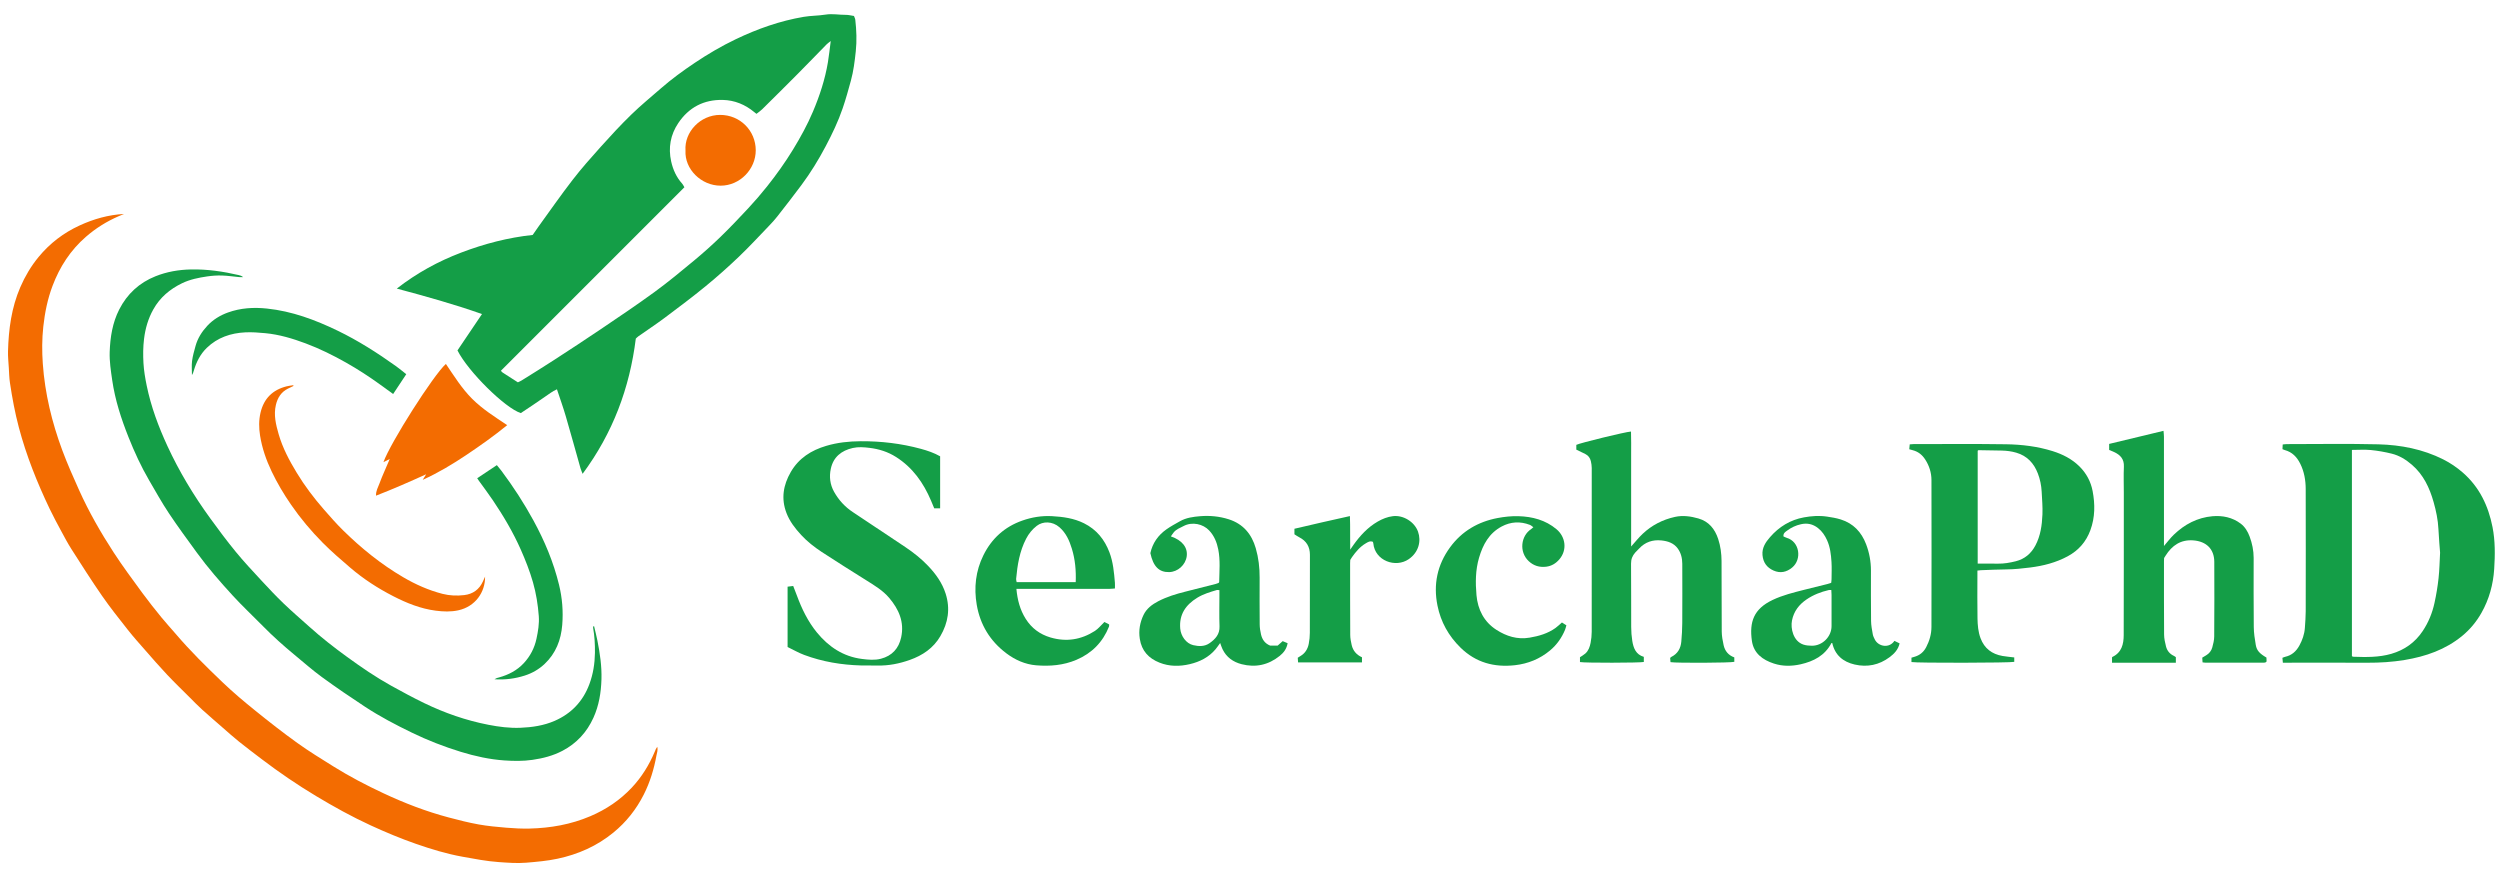 <svg width="171" height="60" viewBox="0 0 171 60" fill="none" xmlns="http://www.w3.org/2000/svg">
<path d="M156.121 30.724C156.127 30.611 156.131 30.519 156.137 30.402C156.245 30.392 156.337 30.377 156.429 30.377C158.515 30.377 160.601 30.34 162.685 30.392C164.221 30.431 165.725 30.724 167.116 31.422C167.598 31.665 168.047 31.968 168.46 32.328C169.599 33.325 170.203 34.602 170.49 36.059C170.676 37.007 170.664 37.967 170.603 38.918C170.536 39.974 170.258 40.991 169.73 41.922C169.386 42.528 168.95 43.056 168.409 43.5C167.264 44.439 165.925 44.9 164.488 45.141C163.637 45.283 162.782 45.335 161.921 45.331C160.112 45.323 158.303 45.329 156.494 45.329C156.389 45.329 156.285 45.329 156.148 45.329C156.136 45.205 156.127 45.105 156.117 44.995C156.192 44.967 156.248 44.938 156.307 44.925C156.754 44.827 157.061 44.55 157.275 44.16C157.481 43.783 157.623 43.384 157.653 42.953C157.68 42.572 157.71 42.191 157.711 41.81C157.715 39.022 157.718 36.234 157.71 33.446C157.708 32.849 157.609 32.264 157.337 31.718C157.108 31.258 156.783 30.918 156.272 30.783C156.232 30.773 156.194 30.753 156.121 30.724ZM160.871 30.774C160.871 35.52 160.871 40.206 160.871 44.879C160.91 44.902 160.928 44.92 160.946 44.921C161.828 44.951 162.709 44.971 163.569 44.721C164.469 44.459 165.188 43.95 165.712 43.165C166.107 42.573 166.371 41.926 166.52 41.237C166.642 40.679 166.736 40.112 166.798 39.545C166.861 38.967 166.87 38.383 166.902 37.8C166.903 37.779 166.898 37.758 166.897 37.737C166.88 37.536 166.863 37.336 166.849 37.135C166.826 36.818 166.803 36.502 166.788 36.184C166.757 35.555 166.629 34.942 166.458 34.34C166.183 33.368 165.767 32.474 164.978 31.793C164.568 31.439 164.118 31.16 163.597 31.031C163.125 30.914 162.642 30.829 162.159 30.782C161.74 30.741 161.315 30.774 160.871 30.774Z" fill="#149E47"/>
<path d="M135.255 39.027C135.255 39.161 135.255 39.265 135.255 39.369C135.255 40.348 135.242 41.327 135.261 42.305C135.27 42.759 135.306 43.216 135.468 43.651C135.73 44.355 136.248 44.742 136.973 44.868C137.231 44.913 137.494 44.934 137.775 44.968C137.775 45.076 137.775 45.175 137.775 45.271C137.531 45.343 131.089 45.356 130.744 45.284C130.744 45.191 130.744 45.092 130.744 44.986C130.823 44.962 130.882 44.944 130.942 44.927C131.31 44.825 131.576 44.603 131.754 44.262C131.979 43.83 132.11 43.369 132.111 42.887C132.119 39.536 132.12 36.186 132.112 32.835C132.111 32.329 131.96 31.852 131.68 31.423C131.476 31.109 131.2 30.887 130.83 30.794C130.759 30.777 130.69 30.756 130.594 30.728C130.604 30.617 130.613 30.515 130.625 30.395C130.716 30.388 130.797 30.376 130.879 30.376C132.996 30.376 135.113 30.355 137.229 30.388C138.3 30.405 139.367 30.534 140.397 30.856C141.082 31.071 141.715 31.389 142.235 31.904C142.711 32.375 143.012 32.941 143.136 33.593C143.306 34.492 143.304 35.388 142.983 36.262C142.693 37.052 142.177 37.647 141.434 38.048C140.627 38.484 139.76 38.705 138.856 38.818C138.319 38.885 137.783 38.943 137.241 38.947C136.658 38.951 136.075 38.982 135.491 39.002C135.43 39.005 135.368 39.015 135.255 39.027ZM135.274 38.552C135.761 38.552 136.207 38.545 136.652 38.554C137.07 38.561 137.475 38.491 137.878 38.39C138.492 38.236 138.927 37.866 139.222 37.31C139.575 36.645 139.672 35.919 139.703 35.187C139.724 34.67 139.676 34.149 139.65 33.631C139.628 33.205 139.544 32.789 139.391 32.39C139.121 31.687 138.66 31.181 137.915 30.964C137.586 30.867 137.251 30.826 136.911 30.819C136.382 30.806 135.853 30.799 135.323 30.792C135.308 30.792 135.292 30.818 135.274 30.834C135.274 33.39 135.274 35.949 135.274 38.552Z" fill="#149E47"/>
<path d="M53.871 44.255C53.871 42.86 53.871 41.512 53.871 40.129C54.003 40.113 54.122 40.098 54.255 40.081C54.344 40.31 54.427 40.515 54.503 40.723C54.838 41.636 55.26 42.509 55.877 43.263C56.676 44.237 57.67 44.908 58.96 45.072C59.396 45.127 59.827 45.17 60.255 45.058C61.017 44.858 61.475 44.356 61.64 43.595C61.867 42.549 61.483 41.678 60.822 40.898C60.388 40.386 59.821 40.049 59.262 39.698C58.237 39.053 57.209 38.413 56.197 37.748C55.693 37.415 55.214 37.04 54.801 36.593C54.389 36.147 54.016 35.668 53.796 35.094C53.417 34.11 53.572 33.18 54.09 32.284C54.641 31.334 55.489 30.801 56.513 30.497C57.282 30.268 58.067 30.185 58.869 30.18C60.267 30.172 61.642 30.334 62.991 30.701C63.441 30.824 63.883 30.972 64.305 31.211C64.305 32.395 64.305 33.57 64.305 34.769C64.164 34.769 64.043 34.769 63.901 34.769C63.828 34.594 63.756 34.419 63.682 34.244C63.165 33.024 62.427 31.98 61.289 31.258C60.733 30.905 60.123 30.711 59.468 30.633C59.085 30.587 58.711 30.557 58.331 30.642C57.547 30.819 56.999 31.265 56.827 32.064C56.711 32.602 56.772 33.142 57.051 33.64C57.369 34.207 57.793 34.67 58.336 35.029C59.533 35.82 60.725 36.616 61.917 37.415C62.483 37.794 63.016 38.216 63.486 38.71C64.01 39.261 64.448 39.87 64.682 40.606C65.008 41.631 64.858 42.594 64.32 43.514C63.839 44.337 63.106 44.828 62.23 45.139C61.514 45.393 60.78 45.541 60.015 45.522C59.643 45.513 59.27 45.527 58.898 45.517C57.563 45.481 56.258 45.264 55.005 44.796C54.619 44.653 54.259 44.443 53.871 44.255Z" fill="#149E47"/>
<path d="M148.828 44.95C148.828 45.062 148.828 45.173 148.828 45.329C147.367 45.329 145.927 45.329 144.462 45.329C144.462 45.179 144.462 45.069 144.462 44.966C144.475 44.95 144.48 44.938 144.488 44.934C145.123 44.633 145.259 44.059 145.261 43.443C145.271 40.199 145.268 36.954 145.269 33.709C145.269 33.114 145.247 32.517 145.274 31.923C145.299 31.401 145.031 31.113 144.599 30.918C144.494 30.871 144.387 30.828 144.266 30.776C144.266 30.642 144.266 30.52 144.266 30.364C145.492 30.069 146.714 29.775 147.984 29.469C147.996 29.624 148.014 29.744 148.014 29.865C148.016 31.376 148.015 32.886 148.015 34.397C148.015 35.269 148.015 36.141 148.015 37.013C148.015 37.119 148.015 37.224 148.015 37.346C148.248 37.076 148.447 36.807 148.685 36.577C149.425 35.862 150.306 35.4 151.335 35.31C152.021 35.251 152.693 35.385 153.265 35.817C153.561 36.042 153.748 36.359 153.874 36.698C154.048 37.167 154.15 37.655 154.15 38.161C154.149 39.735 154.141 41.31 154.158 42.884C154.162 43.295 154.225 43.708 154.295 44.114C154.361 44.496 154.558 44.706 155.024 44.977C155.027 45.061 155.032 45.163 155.035 45.242C155.006 45.273 154.999 45.281 154.991 45.288C154.983 45.295 154.975 45.304 154.966 45.306C154.936 45.315 154.904 45.326 154.874 45.326C153.533 45.327 152.193 45.328 150.852 45.328C150.8 45.328 150.747 45.317 150.655 45.307C150.648 45.199 150.641 45.091 150.634 44.984C150.737 44.922 150.817 44.871 150.9 44.824C151.112 44.7 151.257 44.514 151.32 44.284C151.386 44.04 151.451 43.786 151.452 43.536C151.464 41.834 151.466 40.132 151.457 38.429C151.453 37.547 150.907 37.03 150.023 36.962C149.163 36.897 148.566 37.308 148.126 38.007C148.092 38.061 148.059 38.114 148.025 38.167C148.022 38.235 148.016 38.298 148.016 38.362C148.016 40.043 148.012 41.724 148.024 43.404C148.026 43.676 148.088 43.952 148.155 44.217C148.229 44.506 148.407 44.729 148.687 44.859C148.735 44.881 148.776 44.915 148.828 44.95Z" fill="#149E47"/>
<path d="M107.82 30.755C107.82 30.646 107.82 30.535 107.82 30.429C108.026 30.311 111.187 29.537 111.561 29.517C111.581 30.034 111.568 30.552 111.57 31.069C111.572 31.601 111.57 32.133 111.57 32.665C111.57 33.186 111.57 33.707 111.57 34.228C111.57 34.76 111.57 35.292 111.57 35.824C111.57 36.345 111.57 36.865 111.57 37.381C111.835 37.087 112.079 36.776 112.363 36.509C112.987 35.923 113.725 35.543 114.566 35.356C115.114 35.236 115.645 35.314 116.167 35.462C116.884 35.666 117.297 36.181 117.524 36.867C117.685 37.355 117.75 37.862 117.754 38.37C117.766 39.977 117.753 41.583 117.767 43.189C117.769 43.504 117.827 43.822 117.896 44.131C117.985 44.526 118.219 44.819 118.627 44.966C118.627 45.073 118.627 45.173 118.627 45.269C118.391 45.341 114.68 45.36 114.263 45.291C114.255 45.199 114.246 45.099 114.238 45.002C114.276 44.97 114.297 44.943 114.325 44.929C114.757 44.714 114.962 44.345 115.002 43.883C115.039 43.461 115.065 43.037 115.067 42.613C115.075 41.263 115.072 39.911 115.068 38.561C115.067 38.181 114.98 37.817 114.752 37.509C114.48 37.141 114.076 37.011 113.642 36.966C113.045 36.903 112.529 37.076 112.114 37.522C112.027 37.615 111.932 37.7 111.848 37.796C111.661 38.01 111.561 38.244 111.564 38.547C111.578 39.993 111.566 41.439 111.574 42.886C111.575 43.204 111.598 43.524 111.648 43.837C111.726 44.325 111.892 44.77 112.437 44.929C112.437 45.062 112.437 45.173 112.437 45.279C112.161 45.343 108.393 45.349 108.07 45.285C108.07 45.179 108.07 45.069 108.07 44.954C108.194 44.869 108.327 44.799 108.436 44.702C108.653 44.51 108.744 44.243 108.797 43.971C108.846 43.722 108.873 43.466 108.873 43.213C108.878 39.479 108.878 35.746 108.875 32.012C108.875 31.855 108.849 31.695 108.814 31.541C108.764 31.326 108.64 31.156 108.436 31.055C108.238 30.957 108.038 30.861 107.82 30.755Z" fill="#149E47"/>
<path d="M80.088 36.689C80.868 36.953 81.251 37.455 81.172 38.049C81.092 38.641 80.565 39.117 79.971 39.132C79.282 39.148 78.881 38.751 78.685 37.835C78.83 37.158 79.21 36.611 79.786 36.206C80.079 35.999 80.398 35.829 80.711 35.652C81.137 35.41 81.618 35.347 82.091 35.308C82.749 35.254 83.407 35.316 84.042 35.518C85.03 35.832 85.614 36.53 85.895 37.501C86.085 38.157 86.162 38.83 86.159 39.514C86.156 40.577 86.153 41.641 86.163 42.705C86.165 42.936 86.201 43.171 86.254 43.396C86.332 43.73 86.504 44.006 86.879 44.16C87.018 44.16 87.197 44.16 87.391 44.16C87.497 44.066 87.608 43.968 87.737 43.854C87.845 43.899 87.956 43.946 88.073 43.995C88.007 44.383 87.8 44.648 87.532 44.863C86.761 45.484 85.882 45.677 84.927 45.431C84.35 45.282 83.883 44.957 83.618 44.398C83.56 44.276 83.521 44.146 83.459 43.981C83.34 44.144 83.25 44.282 83.145 44.407C82.682 44.96 82.065 45.267 81.381 45.428C80.689 45.591 79.986 45.594 79.313 45.326C78.573 45.032 78.09 44.526 77.962 43.698C77.872 43.114 77.974 42.572 78.218 42.061C78.424 41.628 78.804 41.341 79.227 41.123C79.816 40.819 80.445 40.626 81.085 40.467C81.776 40.296 82.464 40.118 83.153 39.942C83.224 39.924 83.292 39.893 83.354 39.87C83.371 39.844 83.392 39.826 83.392 39.809C83.405 39.066 83.475 38.319 83.329 37.584C83.234 37.103 83.056 36.653 82.704 36.28C82.293 35.844 81.552 35.663 80.948 35.986C80.714 36.111 80.457 36.199 80.283 36.414C80.219 36.492 80.165 36.579 80.088 36.689ZM83.408 40.367C83.314 40.361 83.27 40.347 83.232 40.358C82.774 40.493 82.315 40.629 81.903 40.879C81.11 41.362 80.643 42.023 80.728 42.999C80.772 43.51 81.133 44.013 81.611 44.127C81.998 44.219 82.398 44.233 82.744 43.986C83.133 43.708 83.436 43.383 83.415 42.841C83.388 42.141 83.408 41.44 83.408 40.74C83.408 40.626 83.408 40.511 83.408 40.367Z" fill="#149E47"/>
<path d="M129.579 43.835C129.706 43.897 129.817 43.951 129.933 44.007C129.836 44.44 129.555 44.723 129.242 44.956C128.531 45.486 127.722 45.653 126.86 45.454C126.064 45.271 125.509 44.809 125.325 43.979C125.303 43.983 125.274 43.98 125.268 43.99C124.82 44.842 124.051 45.237 123.162 45.438C122.555 45.574 121.939 45.584 121.337 45.388C120.562 45.136 119.949 44.686 119.829 43.831C119.648 42.541 119.953 41.653 121.24 41.04C121.934 40.709 122.679 40.528 123.42 40.339C123.943 40.206 124.469 40.08 124.994 39.948C125.075 39.928 125.155 39.897 125.254 39.865C125.262 39.783 125.278 39.701 125.278 39.619C125.281 39.226 125.299 38.831 125.274 38.439C125.242 37.932 125.185 37.425 124.972 36.952C124.826 36.628 124.633 36.341 124.351 36.119C124.005 35.847 123.621 35.759 123.186 35.857C122.836 35.935 122.521 36.083 122.239 36.294C122.119 36.383 121.963 36.47 121.989 36.691C122.058 36.721 122.13 36.763 122.207 36.786C123.099 37.044 123.265 38.257 122.584 38.82C122.201 39.137 121.774 39.231 121.308 39.024C120.853 38.822 120.599 38.474 120.555 37.969C120.51 37.466 120.769 37.086 121.069 36.742C121.685 36.031 122.455 35.558 123.39 35.388C123.912 35.293 124.437 35.256 124.971 35.336C125.288 35.383 125.597 35.434 125.903 35.529C126.771 35.8 127.324 36.395 127.64 37.222C127.861 37.799 127.973 38.404 127.973 39.027C127.973 40.175 127.966 41.324 127.981 42.473C127.984 42.777 128.046 43.082 128.098 43.384C128.12 43.507 128.179 43.625 128.235 43.738C128.476 44.226 129.218 44.371 129.579 43.835ZM125.262 40.358C125.174 40.358 125.131 40.35 125.091 40.359C124.549 40.485 124.037 40.684 123.575 40.997C123.055 41.349 122.695 41.812 122.571 42.447C122.467 42.98 122.653 43.856 123.349 44.089C123.535 44.151 123.743 44.167 123.94 44.168C124.658 44.169 125.276 43.545 125.278 42.83C125.28 42.118 125.279 41.406 125.278 40.694C125.279 40.59 125.269 40.487 125.262 40.358Z" fill="#149E47"/>
<path d="M69.522 40.279C69.592 41.038 69.77 41.713 70.159 42.33C70.564 42.972 71.13 43.389 71.85 43.602C72.93 43.921 73.95 43.761 74.891 43.156C75.125 43.004 75.306 42.769 75.542 42.544C75.63 42.589 75.747 42.649 75.865 42.71C75.862 42.775 75.871 42.82 75.857 42.856C75.43 43.926 74.686 44.681 73.624 45.133C72.738 45.51 71.811 45.583 70.874 45.507C70.119 45.445 69.434 45.139 68.831 44.684C67.722 43.849 67.044 42.734 66.809 41.368C66.608 40.199 66.735 39.053 67.263 37.984C67.826 36.841 68.71 36.035 69.925 35.608C70.584 35.376 71.265 35.266 71.957 35.305C72.708 35.347 73.45 35.446 74.145 35.792C75.004 36.22 75.55 36.9 75.884 37.775C76.14 38.447 76.201 39.156 76.26 39.864C76.269 39.979 76.261 40.096 76.261 40.252C76.119 40.262 75.998 40.278 75.876 40.278C73.888 40.279 71.899 40.279 69.912 40.279C69.787 40.279 69.663 40.279 69.522 40.279ZM73.579 39.817C73.61 39.022 73.54 38.264 73.315 37.529C73.147 36.978 72.918 36.458 72.466 36.063C71.988 35.647 71.34 35.639 70.914 35.968C70.613 36.201 70.37 36.496 70.189 36.844C69.739 37.709 69.59 38.646 69.503 39.599C69.497 39.667 69.525 39.738 69.539 39.816C70.893 39.817 72.228 39.817 73.579 39.817Z" fill="#149E47"/>
<path d="M106.837 42.577C106.939 42.642 107.034 42.703 107.141 42.772C107.107 42.886 107.086 42.99 107.046 43.086C106.816 43.632 106.485 44.104 106.026 44.488C105.328 45.072 104.516 45.399 103.625 45.5C102.215 45.659 100.954 45.327 99.908 44.306C99.082 43.501 98.549 42.541 98.323 41.421C98.03 39.975 98.31 38.633 99.185 37.436C99.995 36.33 101.106 35.684 102.441 35.432C102.907 35.345 103.389 35.293 103.862 35.307C104.813 35.334 105.716 35.571 106.463 36.198C107.098 36.73 107.206 37.63 106.655 38.265C106.418 38.538 106.127 38.719 105.758 38.763C105.3 38.818 104.898 38.698 104.563 38.382C103.884 37.741 104.035 36.649 104.727 36.193C104.77 36.164 104.806 36.127 104.882 36.062C104.789 35.998 104.724 35.932 104.644 35.901C103.983 35.648 103.337 35.679 102.709 36.015C101.85 36.475 101.431 37.253 101.168 38.145C100.92 38.985 100.916 39.851 100.991 40.706C101.077 41.686 101.5 42.533 102.355 43.081C103.039 43.519 103.781 43.757 104.623 43.616C105.263 43.508 105.864 43.333 106.394 42.956C106.547 42.846 106.682 42.71 106.837 42.577Z" fill="#149E47"/>
<path d="M93.91 37.063C93.704 36.977 93.558 37.084 93.415 37.167C93.022 37.398 92.737 37.741 92.478 38.107C92.435 38.168 92.399 38.232 92.358 38.297C92.354 38.371 92.348 38.446 92.348 38.52C92.349 40.157 92.346 41.795 92.356 43.432C92.357 43.663 92.403 43.896 92.455 44.122C92.545 44.507 92.779 44.786 93.159 44.958C93.159 45.067 93.159 45.176 93.159 45.307C91.698 45.307 90.258 45.307 88.789 45.307C88.781 45.194 88.773 45.094 88.766 44.99C88.835 44.946 88.886 44.911 88.94 44.879C89.267 44.691 89.448 44.396 89.518 44.039C89.567 43.791 89.593 43.534 89.593 43.281C89.6 41.505 89.595 39.729 89.599 37.953C89.6 37.398 89.361 36.999 88.866 36.748C88.754 36.691 88.65 36.616 88.539 36.546C88.539 36.424 88.539 36.311 88.539 36.167C89.793 35.872 91.037 35.586 92.334 35.3C92.364 36.074 92.338 36.793 92.353 37.597C92.454 37.452 92.513 37.365 92.573 37.28C93.027 36.642 93.548 36.074 94.233 35.677C94.558 35.489 94.905 35.351 95.276 35.306C95.986 35.218 96.755 35.695 96.993 36.367C97.222 37.011 97.04 37.774 96.362 38.244C95.457 38.871 94.046 38.352 93.935 37.171C93.932 37.141 93.921 37.11 93.91 37.063Z" fill="#149E47"/>
<path d="M31.291 23.968C31.844 23.148 32.399 22.324 32.968 21.482C31.049 20.804 29.127 20.272 27.141 19.739C28.515 18.672 29.975 17.873 31.548 17.276C33.121 16.677 34.74 16.252 36.436 16.07C36.566 15.883 36.695 15.69 36.831 15.502C37.604 14.436 38.355 13.354 39.159 12.313C39.768 11.525 40.431 10.776 41.097 10.035C41.771 9.285 42.457 8.542 43.18 7.839C43.825 7.211 44.525 6.639 45.204 6.046C45.933 5.41 46.713 4.841 47.517 4.302C48.418 3.698 49.352 3.149 50.33 2.681C51.812 1.973 53.352 1.427 54.976 1.152C55.465 1.069 55.971 1.08 56.461 1C56.931 0.922 57.391 1.02 57.855 1.016C58.033 1.014 58.211 1.063 58.411 1.092C58.442 1.178 58.492 1.263 58.502 1.353C58.584 2.071 58.612 2.788 58.535 3.511C58.463 4.187 58.381 4.861 58.201 5.516C58.028 6.151 57.852 6.786 57.639 7.408C57.333 8.305 56.923 9.159 56.481 9.996C55.99 10.928 55.439 11.824 54.81 12.669C54.273 13.393 53.717 14.103 53.161 14.814C52.992 15.03 52.804 15.235 52.613 15.434C51.928 16.146 51.258 16.875 50.543 17.557C49.815 18.253 49.06 18.926 48.281 19.564C47.371 20.31 46.428 21.018 45.485 21.724C44.89 22.169 44.269 22.578 43.661 23.006C43.593 23.055 43.535 23.119 43.489 23.161C43.067 26.546 41.919 29.617 39.85 32.41C39.788 32.245 39.74 32.144 39.709 32.038C39.373 30.853 39.05 29.665 38.703 28.483C38.525 27.872 38.308 27.272 38.095 26.628C37.773 26.766 37.524 26.977 37.255 27.153C36.98 27.334 36.712 27.526 36.44 27.711C36.167 27.895 35.893 28.076 35.623 28.255C34.558 27.918 32.023 25.423 31.291 23.968ZM35.423 26.152C35.532 26.098 35.611 26.066 35.683 26.021C36.403 25.57 37.126 25.125 37.839 24.662C38.926 23.956 40.012 23.248 41.085 22.522C42.325 21.683 43.57 20.849 44.779 19.966C45.712 19.285 46.602 18.545 47.492 17.807C48.104 17.299 48.699 16.768 49.271 16.214C49.926 15.578 50.557 14.916 51.179 14.247C51.627 13.765 52.058 13.267 52.467 12.752C53.108 11.946 53.707 11.108 54.244 10.228C54.753 9.392 55.225 8.536 55.606 7.635C56.066 6.547 56.434 5.428 56.629 4.26C56.706 3.802 56.752 3.339 56.822 2.807C56.686 2.915 56.607 2.966 56.544 3.031C55.892 3.695 55.247 4.367 54.591 5.027C53.776 5.849 52.954 6.664 52.13 7.477C52.013 7.593 51.872 7.684 51.741 7.787C51.678 7.738 51.637 7.706 51.596 7.672C50.971 7.152 50.249 6.854 49.441 6.835C48.143 6.805 47.112 7.346 46.391 8.424C45.86 9.218 45.7 10.101 45.908 11.041C46.034 11.61 46.268 12.127 46.663 12.565C46.717 12.624 46.749 12.703 46.813 12.809C42.624 16.999 38.446 21.176 34.262 25.36C34.313 25.416 34.336 25.453 34.37 25.475C34.715 25.7 35.064 25.922 35.423 26.152Z" fill="#149E47"/>
<path d="M8.483 14.635C8.359 14.687 8.234 14.737 8.111 14.791C7.298 15.146 6.556 15.607 5.882 16.192C4.82 17.114 4.087 18.248 3.594 19.552C3.254 20.45 3.067 21.381 2.962 22.336C2.869 23.186 2.868 24.039 2.928 24.883C3.073 26.917 3.55 28.887 4.259 30.795C4.603 31.719 5.004 32.624 5.41 33.525C6.078 35.009 6.886 36.421 7.772 37.783C8.391 38.734 9.07 39.647 9.74 40.563C10.159 41.136 10.605 41.691 11.053 42.243C11.36 42.621 11.694 42.976 12.01 43.348C13.017 44.532 14.126 45.62 15.247 46.691C15.952 47.365 16.701 47.994 17.461 48.607C18.401 49.367 19.355 50.113 20.337 50.819C21.13 51.388 21.965 51.9 22.794 52.417C23.895 53.105 25.046 53.705 26.221 54.256C27.666 54.934 29.153 55.507 30.698 55.916C31.374 56.096 32.054 56.268 32.742 56.392C33.366 56.504 34.001 56.562 34.634 56.615C35.162 56.659 35.694 56.687 36.224 56.674C37.656 56.639 39.048 56.395 40.377 55.829C41.459 55.369 42.411 54.728 43.215 53.873C43.89 53.153 44.403 52.324 44.785 51.415C44.81 51.356 44.832 51.296 44.859 51.238C44.877 51.201 44.901 51.167 44.955 51.078C45.014 51.314 44.934 51.493 44.904 51.662C44.736 52.596 44.462 53.502 44.033 54.35C43.524 55.355 42.84 56.224 41.961 56.944C40.833 57.868 39.548 58.436 38.133 58.737C37.426 58.888 36.711 58.948 35.991 59.009C35.359 59.062 34.736 59.009 34.118 58.967C33.286 58.909 32.46 58.749 31.637 58.6C30.548 58.403 29.491 58.082 28.447 57.718C27.393 57.351 26.365 56.92 25.351 56.454C24.065 55.862 22.83 55.178 21.619 54.45C20.334 53.679 19.097 52.835 17.903 51.927C17.38 51.529 16.854 51.134 16.341 50.722C15.968 50.424 15.614 50.103 15.254 49.79C14.774 49.372 14.291 48.957 13.819 48.53C13.536 48.274 13.27 47.998 13 47.728C12.473 47.203 11.937 46.686 11.427 46.145C10.917 45.605 10.43 45.043 9.941 44.484C9.535 44.021 9.123 43.563 8.743 43.08C8.139 42.314 7.53 41.548 6.974 40.747C6.254 39.709 5.578 38.64 4.896 37.575C4.639 37.174 4.414 36.75 4.188 36.329C3.916 35.823 3.642 35.318 3.395 34.8C2.537 33.004 1.8 31.163 1.289 29.234C1.021 28.227 0.834 27.207 0.68 26.18C0.629 25.845 0.624 25.503 0.603 25.165C0.58 24.784 0.538 24.402 0.548 24.022C0.588 22.517 0.786 21.038 1.39 19.642C1.712 18.898 2.122 18.206 2.64 17.576C3.412 16.639 4.35 15.925 5.447 15.421C6.405 14.98 7.411 14.693 8.483 14.635Z" fill="#F36C01"/>
<path d="M40.634 42.826C40.711 43.155 40.796 43.481 40.862 43.812C41.037 44.686 41.166 45.569 41.14 46.463C41.113 47.371 40.969 48.261 40.59 49.094C40.142 50.082 39.445 50.844 38.474 51.354C37.825 51.695 37.135 51.871 36.413 51.975C35.776 52.067 35.137 52.057 34.505 52.014C33.487 51.944 32.49 51.724 31.514 51.424C30.365 51.07 29.248 50.636 28.166 50.11C27.065 49.577 25.983 49.009 24.961 48.338C23.967 47.686 22.984 47.015 22.023 46.315C21.373 45.84 20.767 45.304 20.145 44.791C19.392 44.169 18.662 43.519 17.978 42.82C17.294 42.123 16.576 41.456 15.918 40.736C15.058 39.797 14.219 38.838 13.469 37.806C12.82 36.913 12.163 36.025 11.552 35.106C11.07 34.382 10.646 33.619 10.208 32.867C9.655 31.919 9.197 30.925 8.792 29.907C8.288 28.641 7.869 27.351 7.674 25.996C7.581 25.356 7.481 24.714 7.503 24.067C7.539 23.065 7.692 22.079 8.154 21.171C8.696 20.107 9.524 19.341 10.635 18.897C11.41 18.587 12.219 18.448 13.058 18.43C14.171 18.407 15.258 18.566 16.335 18.817C16.436 18.841 16.534 18.874 16.626 18.954C16.534 18.954 16.442 18.961 16.352 18.953C15.961 18.917 15.573 18.856 15.182 18.845C14.844 18.835 14.502 18.858 14.168 18.908C13.58 18.995 12.999 19.11 12.454 19.373C11.617 19.778 10.941 20.349 10.486 21.164C10.134 21.793 9.939 22.468 9.852 23.186C9.785 23.739 9.782 24.291 9.813 24.84C9.843 25.356 9.931 25.872 10.035 26.38C10.329 27.813 10.836 29.173 11.448 30.5C12.252 32.245 13.239 33.878 14.364 35.431C14.93 36.213 15.508 36.988 16.119 37.734C16.67 38.407 17.266 39.044 17.857 39.682C18.362 40.228 18.872 40.771 19.408 41.286C19.982 41.837 20.588 42.355 21.18 42.887C21.994 43.618 22.855 44.291 23.741 44.933C24.713 45.639 25.703 46.319 26.754 46.901C27.498 47.312 28.246 47.718 29.011 48.089C30.412 48.768 31.875 49.277 33.406 49.575C34.124 49.715 34.852 49.809 35.587 49.781C36.396 49.749 37.196 49.631 37.945 49.304C39.081 48.807 39.875 47.969 40.31 46.806C40.569 46.115 40.683 45.394 40.694 44.656C40.702 44.081 40.669 43.511 40.57 42.944C40.565 42.915 40.575 42.882 40.578 42.851C40.596 42.842 40.615 42.834 40.634 42.826Z" fill="#149E47"/>
<path d="M26.226 31.614C26.704 30.277 29.648 25.652 30.498 24.893C31.059 25.718 31.584 26.567 32.293 27.277C32.997 27.981 33.834 28.507 34.693 29.08C33.785 29.821 32.855 30.479 31.907 31.114C30.956 31.751 29.977 32.341 28.913 32.822C28.981 32.713 29.048 32.603 29.148 32.44C27.995 32.965 26.883 33.452 25.72 33.904C25.705 33.568 25.866 33.324 25.958 33.063C26.056 32.783 26.179 32.511 26.295 32.237C26.405 31.977 26.519 31.718 26.659 31.395C26.492 31.48 26.384 31.534 26.226 31.614Z" fill="#F36C01"/>
<path d="M20.069 26.403C19.945 26.462 19.821 26.52 19.698 26.581C19.235 26.811 18.988 27.202 18.872 27.691C18.708 28.381 18.871 29.041 19.059 29.695C19.332 30.642 19.791 31.504 20.3 32.342C20.841 33.234 21.469 34.063 22.154 34.848C22.581 35.335 23.008 35.824 23.469 36.278C24.715 37.503 26.067 38.597 27.578 39.481C28.424 39.977 29.315 40.374 30.27 40.62C30.763 40.746 31.265 40.762 31.758 40.704C32.34 40.636 32.786 40.321 33.033 39.767C33.074 39.674 33.116 39.58 33.179 39.442C33.194 40.507 32.509 41.489 31.354 41.744C30.84 41.857 30.323 41.838 29.803 41.77C28.766 41.636 27.812 41.249 26.894 40.777C25.843 40.238 24.852 39.596 23.953 38.826C23.309 38.273 22.663 37.718 22.067 37.116C21.276 36.316 20.552 35.455 19.911 34.525C19.409 33.797 18.959 33.041 18.579 32.243C18.207 31.464 17.925 30.653 17.789 29.798C17.705 29.272 17.697 28.748 17.821 28.221C18.05 27.255 18.648 26.667 19.6 26.426C19.751 26.387 19.907 26.373 20.062 26.347C20.063 26.365 20.066 26.384 20.069 26.403Z" fill="#F36C01"/>
<path d="M27.788 25.595C27.475 26.068 27.19 26.499 26.891 26.95C26.575 26.721 26.286 26.511 25.997 26.302C25.248 25.76 24.474 25.257 23.669 24.802C22.78 24.299 21.866 23.848 20.909 23.489C20.013 23.154 19.098 22.879 18.141 22.789C17.688 22.747 17.229 22.71 16.776 22.733C15.784 22.782 14.876 23.087 14.148 23.79C13.704 24.218 13.431 24.76 13.257 25.35C13.227 25.45 13.201 25.551 13.129 25.65C13.129 25.33 13.098 25.006 13.137 24.691C13.181 24.346 13.281 24.008 13.373 23.671C13.519 23.137 13.812 22.678 14.184 22.28C14.572 21.864 15.055 21.569 15.592 21.375C16.456 21.064 17.343 21.009 18.256 21.105C19.973 21.284 21.552 21.875 23.09 22.617C24.502 23.299 25.816 24.139 27.088 25.047C27.317 25.211 27.533 25.395 27.788 25.595Z" fill="#149E47"/>
<path d="M32.641 32.71C33.091 32.41 33.527 32.12 33.985 31.815C34.103 31.961 34.206 32.079 34.299 32.204C35.106 33.285 35.84 34.413 36.487 35.599C37.249 36.995 37.859 38.446 38.237 39.995C38.459 40.902 38.532 41.822 38.457 42.744C38.375 43.764 38.021 44.688 37.254 45.411C36.862 45.781 36.402 46.047 35.891 46.209C35.24 46.416 34.57 46.51 33.821 46.462C33.91 46.416 33.945 46.392 33.983 46.378C34.033 46.36 34.085 46.35 34.136 46.336C34.783 46.157 35.365 45.858 35.825 45.362C36.268 44.886 36.56 44.324 36.696 43.686C36.805 43.177 36.892 42.662 36.853 42.141C36.794 41.359 36.672 40.586 36.455 39.828C36.234 39.06 35.944 38.321 35.621 37.592C35.094 36.403 34.435 35.289 33.709 34.214C33.401 33.757 33.067 33.317 32.745 32.869C32.715 32.829 32.689 32.784 32.641 32.71Z" fill="#149E47"/>
<path d="M46.888 10.3C46.799 9.027 47.904 7.862 49.253 7.859C50.622 7.856 51.689 8.934 51.693 10.276C51.697 11.568 50.617 12.698 49.292 12.7C47.965 12.701 46.818 11.57 46.888 10.3Z" fill="#F36C01"/>
</svg>
